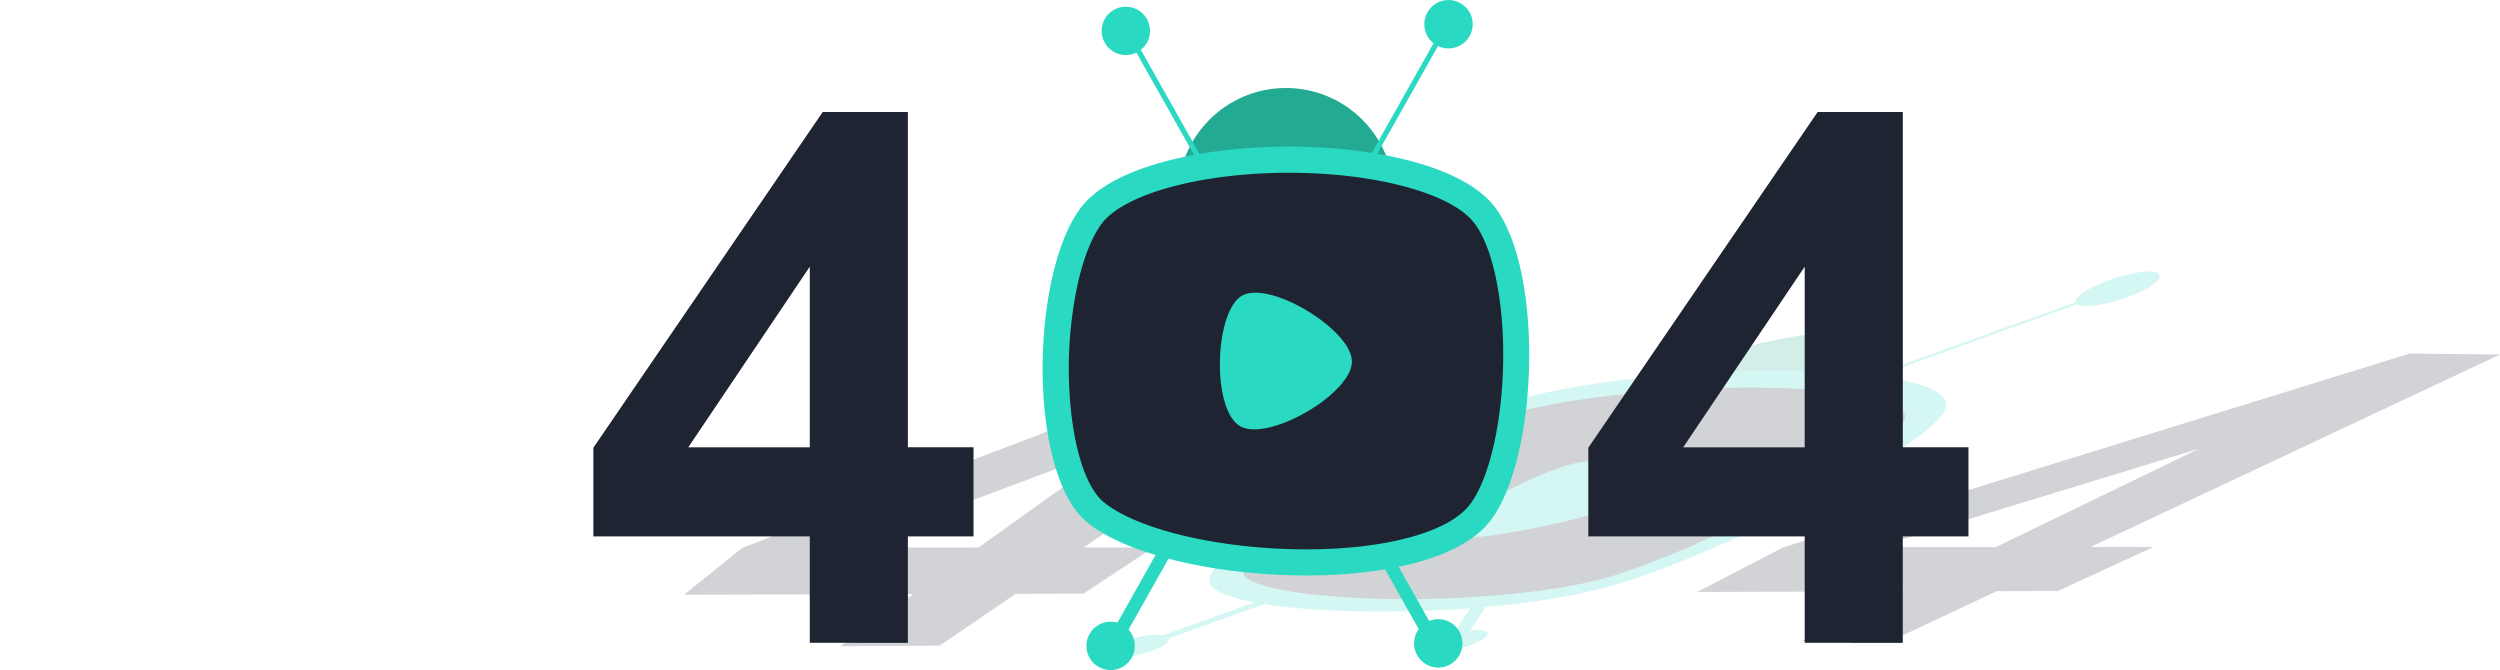 <svg id="图层_1" data-name="图层 1" xmlns="http://www.w3.org/2000/svg" viewBox="0 0 939.55 251.81"><defs><style>.cls-1{opacity:0.2;}.cls-2{fill:#1e2432;}.cls-3{fill:#2ad9c2;}.cls-4{fill:#22aa93;}.cls-5{fill:none;}</style></defs><title>404 Page Icon</title><g class="cls-1"><path class="cls-2" d="M315.9,242.85l27.36-19.57-86.22.24L279,205.87l202.62-77.27,38.29.39L407.28,205.74h26.21L407.21,223.1l-25.5.07-28.57,19.47Zm51.86-37.09,54.75-39.16L318.2,205.78Z"/><path class="cls-2" d="M677.14,240.91l38.53-18.66-77.8.22,32.28-16.76,235.39-72.82,34,.34L785.64,205.58h23.61l-35.81,16.52-23,.06-39.51,18.58Zm72.92-35.31,76.47-37-121.05,37Z"/><polygon class="cls-3" points="544.1 241.47 559.83 217.35 566.26 216.13 550.21 240.34 544.1 241.47"/><path class="cls-3" d="M541.31,239.87c5.38-2.25,12.59-3.57,16-2.95s1.82,2.94-3.58,5.16-12.44,3.49-15.87,2.89S536,242.09,541.31,239.87Z"/><polygon class="cls-3" points="429.98 243.24 427.57 242.14 495.94 217.53 498.26 218.74 429.98 243.24"/><path class="cls-3" d="M438.55,241.56c2.3-2.25-.56-3.54-6.39-2.86s-12.34,3.05-14.55,5.29.7,3.46,6.43,2.8S436.28,243.79,438.55,241.56Z"/><path class="cls-4" d="M694.36,151.57c-24.71,13.74-63.23,24.38-87.13,24.29-24.06-.09-25.76-11-2.73-24.93,24.09-14.57,65.51-26.66,91.31-26.38C721.42,124.82,720.21,137.19,694.36,151.57Z"/><path class="cls-3" d="M606.24,220c-49.2,14.14-140.34,12-151,.37-9-9.76,64.31-55.54,109.47-68.78,58.52-17.16,169.29-16.27,166.67,1.17C729.38,166,647.44,208.18,606.24,220Z"/><path class="cls-2" d="M529.62,225.14c-31.72.1-57.22-3.42-61.85-8.66-2.55-2.88,5.69-11.35,22-22.42A362.47,362.47,0,0,1,529,171.37c14-7,27.36-12.64,36.56-15.32,22.09-6.44,60.54-10.64,95.06-10.37,34,.27,56.14,4.86,55.35,11.29-.6,4.86-18.4,17.17-44.36,30.91-24.39,12.91-51,24.41-67,29C587.22,221.93,558.67,225.05,529.62,225.14Z"/><polygon class="cls-3" points="625.88 143.91 649.72 109.01 652.89 108.33 628.86 143.3 625.88 143.91"/><path class="cls-3" d="M658.24,110.49c-7.29,3.44-16.46,5.35-20.57,4.3s-1.64-4.72,5.63-8.21,16.73-5.5,20.87-4.39S665.6,107,658.24,110.49Z"/><polygon class="cls-3" points="701.39 142.89 700.6 142.25 794.54 108.37 795.24 109.08 701.39 142.89"/><path class="cls-3" d="M782.48,110.27c-4.62,3.43-2.45,5.46,4.82,4.56s17-4.41,21.8-7.87,2.74-5.6-4.69-4.68S787.15,106.8,782.48,110.27Z"/><path class="cls-3" d="M611.92,188.24c12.11-6.84-2.72-18.28-20.54-14-17.62,4.22-51.48,23.92-46.15,27.22S600.08,194.92,611.92,188.24Z"/></g><path class="cls-2" d="M304.33,241.58v-40H223V168.26l86.2-126.18h32v126h24.67V201.6H341.2v40Zm0-73.46v-67.9l-45.67,67.9Z"/><path class="cls-2" d="M678.24,241.58v-40H596.92V168.26l86.2-126.18h32v126h24.67V201.6H715.1v40Zm0-73.46v-67.9l-45.67,67.9Z"/><rect class="cls-3" x="521.41" y="185.93" width="4.91" height="57.84" transform="translate(-38 284.87) rotate(-29.4)"/><circle class="cls-3" cx="538.65" cy="240.21" r="9.09" transform="matrix(0.28, -0.96, 0.96, 0.28, 159.1, 691.64)"/><rect class="cls-3" x="403.26" y="214.9" width="57.84" height="4.91" transform="translate(30.65 487.16) rotate(-60.6)"/><circle class="cls-3" cx="417.39" cy="242.72" r="9.09" transform="translate(-50.78 124.63) rotate(-16.02)"/><circle class="cls-4" cx="483.27" cy="73.66" r="40.59"/><path class="cls-3" d="M559.51,196.44c-24,29.1-121.47,23.69-150.79,0-23.58-19.05-21.44-99.83,0-121.27,26.66-26.66,124.36-26.88,150.79,0C580.76,96.79,578.79,173,559.51,196.44Z"/><path class="cls-2" d="M490.84,206.46c-31.84,0-63.07-7.26-75.94-17.66-7-5.62-11.95-21.76-13-42.11a152.57,152.57,0,0,1,3-39.45c2.54-11.62,6.48-20.78,10.82-25.11,10.29-10.29,37.91-17.2,68.73-17.2,30.66,0,58,6.89,68.1,17.14,7.76,7.9,12.62,28.69,12.38,53-.24,23.87-5.45,46-13,55.15C543.66,200.22,520.25,206.46,490.84,206.46Z"/><rect class="cls-3" x="436.91" y="8.04" width="1.97" height="57.84" transform="translate(38.26 219.74) rotate(-29.4)"/><circle class="cls-3" cx="423.11" cy="11.6" r="9.09" transform="translate(295.19 415.08) rotate(-73.98)"/><rect class="cls-3" x="500.67" y="33.47" width="57.84" height="1.97" transform="translate(239.55 478.89) rotate(-60.59)"/><circle class="cls-3" cx="544.37" cy="9.09" r="9.09" transform="translate(18.64 150.6) rotate(-16.02)"/><path class="cls-3" d="M508.08,135.87c0-12.14-32.35-31.58-42.05-24.28s-10.48,42.43,0,48.56S508.08,148,508.08,135.87Z"/><rect class="cls-5" y="131.07" width="223.17" height="96.03"/></svg>